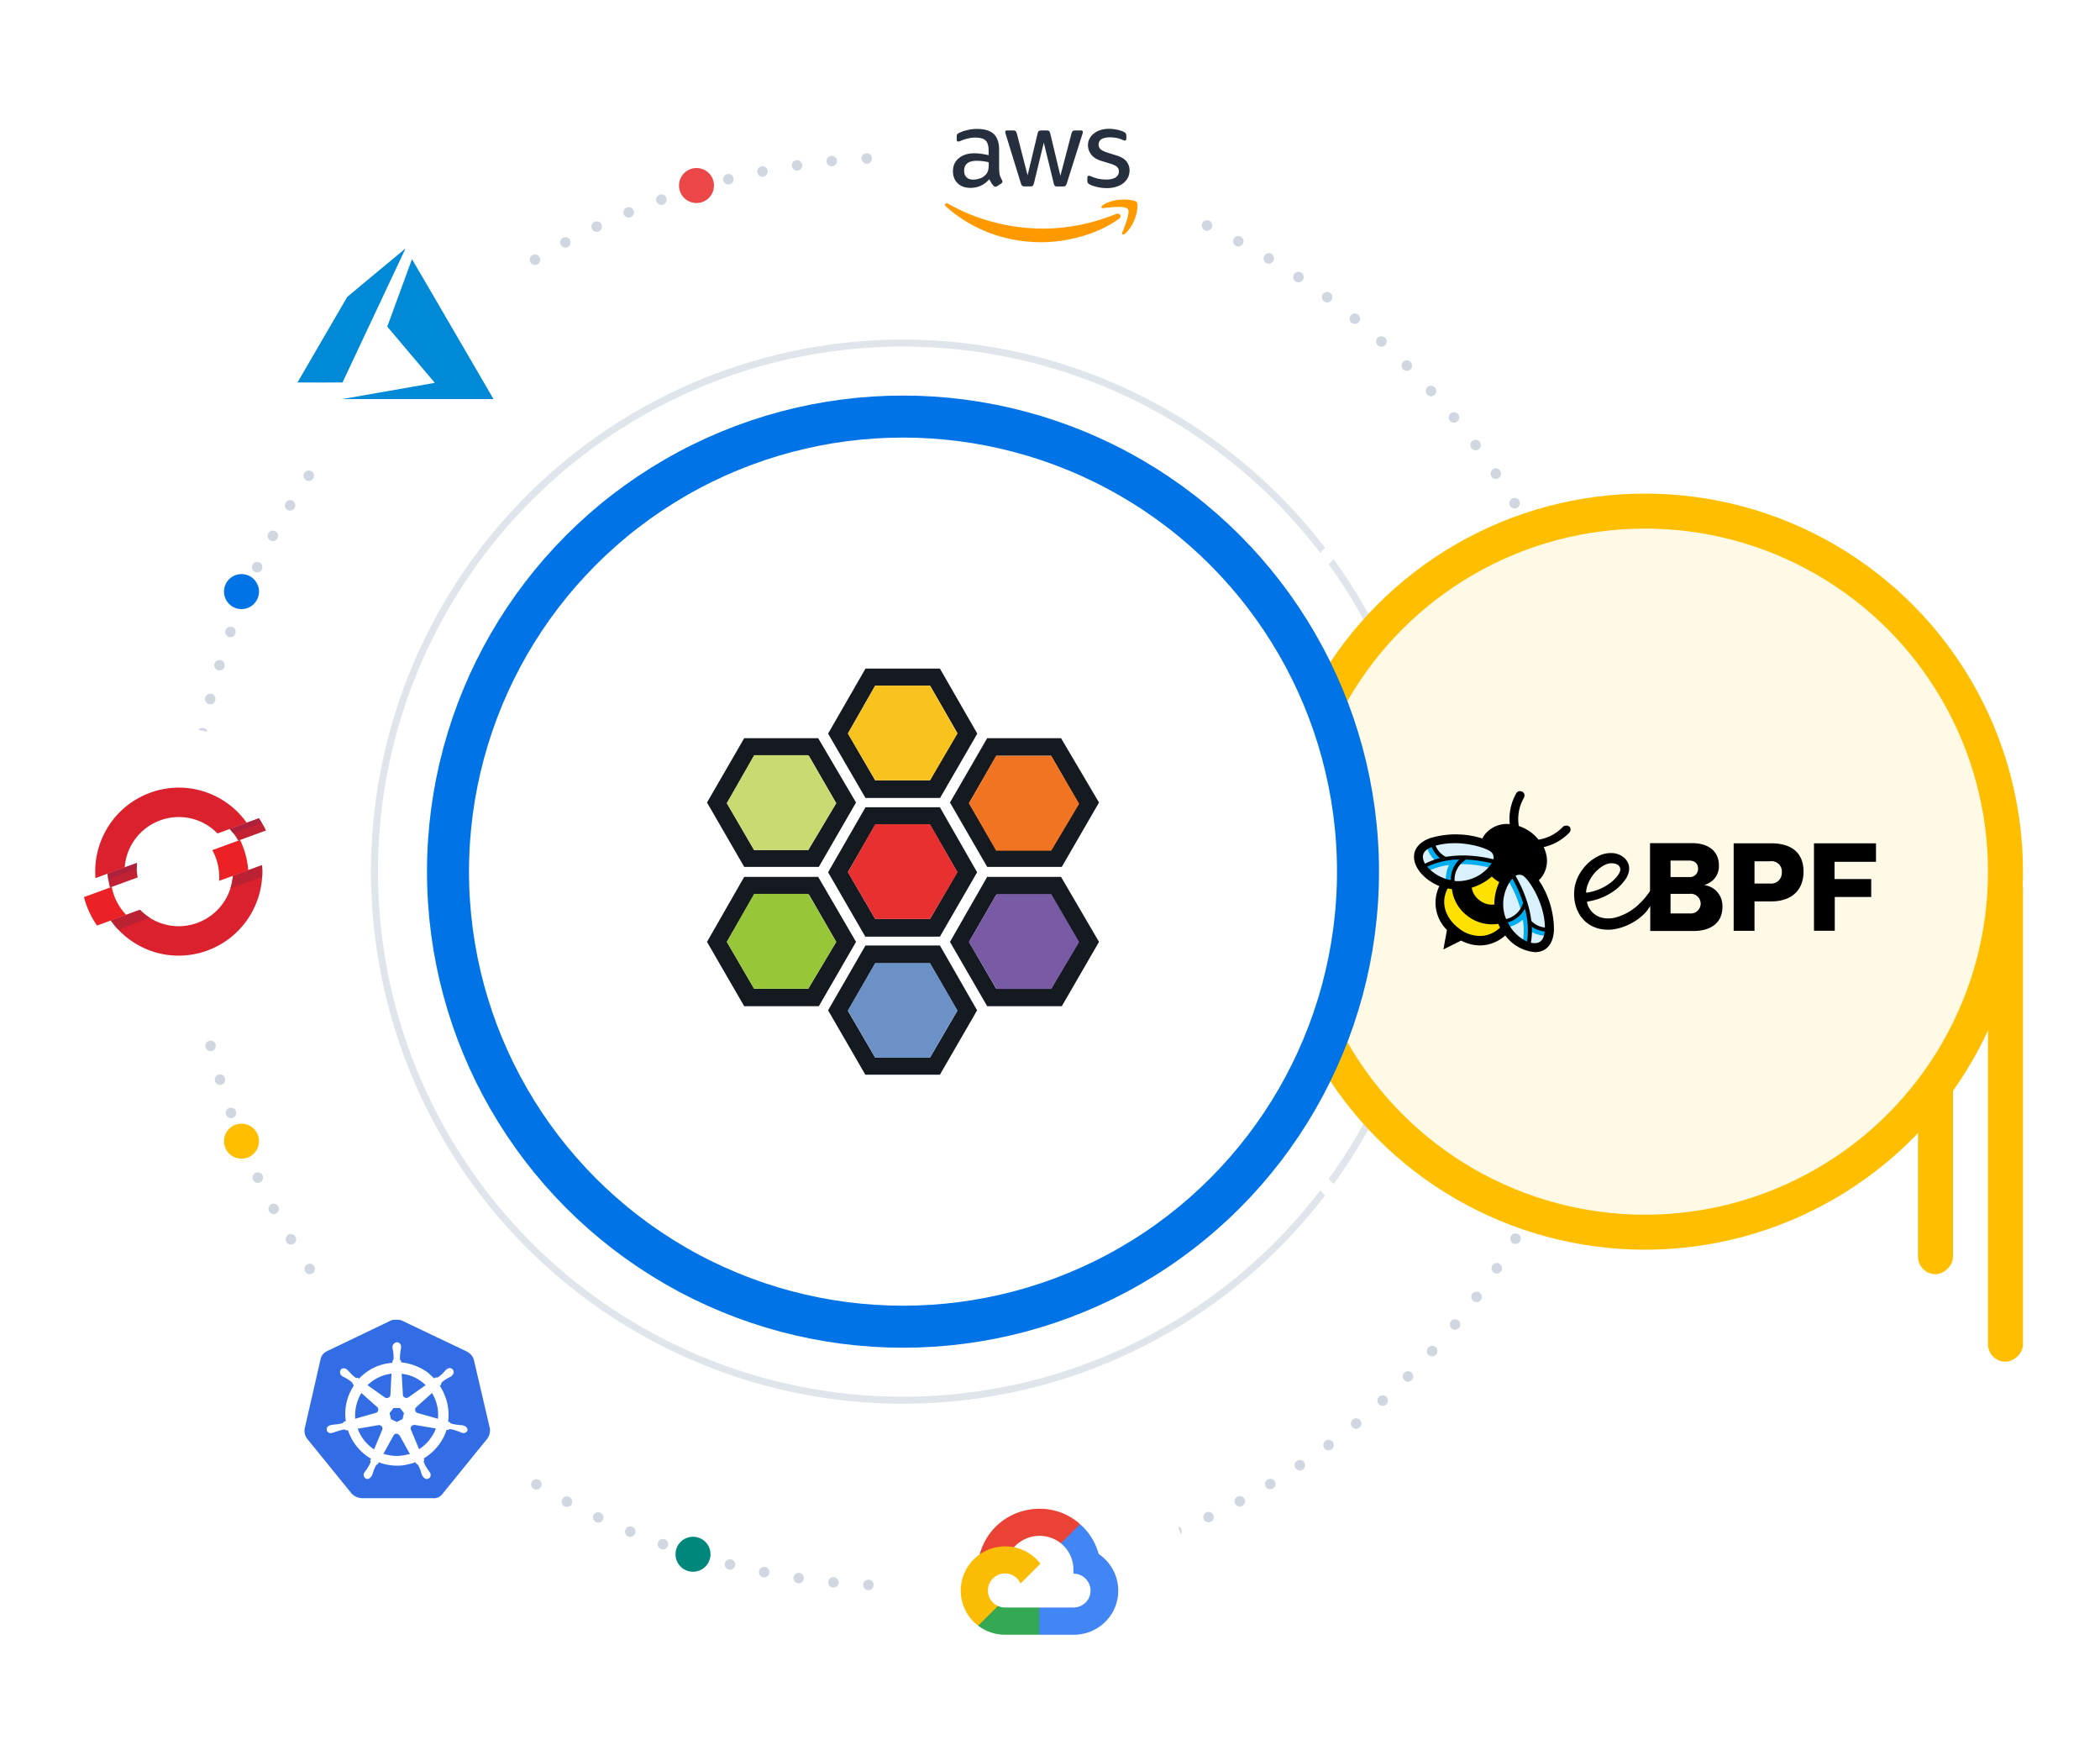 <svg width="600" height="500" viewBox="0 0 600 500" fill="none" xmlns="http://www.w3.org/2000/svg"><circle cx="258" cy="249" r="151" stroke="#E0E5EB" stroke-width="2"/><circle cx="470" cy="249" r="128" stroke="#fff" stroke-width="4"/><rect x="578" y="249" width="140" height="10" rx="5" transform="rotate(90 578 249)" fill="#FFBF00"/><rect x="558" y="249" width="115" height="10" rx="5" transform="rotate(90 558 249)" fill="#FFBF00"/><circle cx="258" cy="249" r="204" stroke="#D1D7E0" stroke-width="3" stroke-linecap="round" stroke-linejoin="round" stroke-dasharray="0.01 10"/><circle cx="258" cy="249" r="180" stroke="#fff" stroke-width="4"/><circle cx="470" cy="249" r="103" fill="#FFF9E6" stroke="#FFBF00" stroke-width="10"/><path d="M490.11 254.259a6.229 6.229 0 0 0-3.176-1.43 6.714 6.714 0 0 0 2.43-1.335 5.462 5.462 0 0 0 1.747-4.276c0-3.974-2.859-6.359-7.702-6.359h-11.972v13.686a22.048 22.048 0 0 1-3.081 3.672 15.399 15.399 0 0 1-7.018 3.942 7.79 7.79 0 0 1-3.637 0 5.745 5.745 0 0 1-4.239-4.26c-.095-.27 0-.302.222-.365.222-.064.858-.143 1.286-.254a17.57 17.57 0 0 0 6.145-2.75 13.345 13.345 0 0 0 3.176-3.164 5.901 5.901 0 0 0 1.096-2.4 4.039 4.039 0 0 0-1.398-3.974 5.555 5.555 0 0 0-3.604-1.303 7.931 7.931 0 0 0-3.795.906 12.448 12.448 0 0 0-4.526 3.894 11.965 11.965 0 0 0-2.064 4.467 12.592 12.592 0 0 0 0 4.991c.133.643.33 1.272.588 1.876a8.974 8.974 0 0 0 7.113 5.627 11.11 11.11 0 0 0 4.764-.27 16.259 16.259 0 0 0 7.622-4.435c.519-.61.992-1.258 1.413-1.939V265.959h12.338c5.224 0 8.289-2.56 8.289-6.883a6.145 6.145 0 0 0-2.017-4.817Zm-36.934.366c.097-.835.322-1.65.667-2.416a10.458 10.458 0 0 1 4.017-4.769 5.48 5.48 0 0 1 2.192-.826h.571a3.17 3.17 0 0 1 1.429.349 1.592 1.592 0 0 1 .762 2.051c-.149.4-.358.775-.619 1.112a11.398 11.398 0 0 1-3.049 2.75 14.948 14.948 0 0 1-5.113 2.019l-.555.096c-.27 0-.334 0-.302-.318v-.048Zm24.12-8.79h5.224c1.715 0 2.636.842 2.636 2.305a2.313 2.313 0 0 1-.736 1.791 2.313 2.313 0 0 1-1.836.609h-5.288v-4.705Zm5.526 15.101h-5.526v-5.596h5.494a2.816 2.816 0 0 1 2.177.706c.294.263.528.586.688.947a2.804 2.804 0 0 1 0 2.29 2.812 2.812 0 0 1-1.701 1.532c-.375.121-.772.162-1.164.121h.032ZM506.05 240.908h-10.718v24.988h5.955v-8.393h4.763c5.812 0 9.242-3.179 9.242-8.52 0-5.341-3.367-8.075-9.242-8.075Zm-.301 11.493h-4.462v-6.358h4.462a2.89 2.89 0 0 1 2.448.768 2.902 2.902 0 0 1 .886 2.411 3.011 3.011 0 0 1-.931 2.363 3.01 3.01 0 0 1-2.403.816ZM530.98 246.186h5.018v-5.278h-17.721v24.988h5.939v-9.649h10.417v-5.134h-10.48v-4.927h6.827Z" fill="#000"/><path d="M430.016 265.407a14.501 14.501 0 0 1-.191-13.559l-1.477-2.051-2.381-.826a14.48 14.48 0 0 1-13.053 3.64c-2.159 5.563-2.223 8.79 2.668 14.306 6.621 3.1 9.686 2.114 14.434-1.51Z" fill="#FFE100"/><path d="M427.207 242.796c-1.588-2.002-10.893-4.768-18.118-2.257-9.448 3.179.191 13.941 9.639 12.176 6.018-1.128 11.194-6.469 8.479-9.919Z" fill="#D9F1FD"/><path d="m416.655 245.154-.397-.699c-.36.21-.686.472-.969.779-.937.079-1.87.206-2.794.381v-.158a6.801 6.801 0 0 1-3.303-4.213l-.81.207-.826.222a9.396 9.396 0 0 0 2.795 4.467 19.638 19.638 0 0 0-4.367 1.876l.858 1.478a18.919 18.919 0 0 1 7.129-2.384 10.39 10.39 0 0 0-.762 5.754l1.683-.191a7.956 7.956 0 0 1 1.16-5.77 31.62 31.62 0 0 1 10.067 1.113l.508-1.59a32.87 32.87 0 0 0-10.02-1.24l.048-.032Z" fill="#00AEEF"/><path d="M435.401 248.922c2.366.954 7.559 9.14 7.257 16.77-.381 9.967-13.402 3.751-14.37-5.818-.62-6.104 3.032-12.589 7.113-10.952Z" fill="#D9F1FD"/><path d="M442.06 267.438v-1.684a6.794 6.794 0 0 1-2.689-.482 6.802 6.802 0 0 1-2.281-1.505l-.143.095c-.082-.94-.22-1.874-.413-2.798.205-.361.365-.745.477-1.144l-.778-.191a32.937 32.937 0 0 0-4.018-9.267l-1.413.938a31.889 31.889 0 0 1 3.906 9.362 7.933 7.933 0 0 1-5.208 2.734l.286 1.59a10.268 10.268 0 0 0 5.319-2.353c.4 2.5.309 5.054-.27 7.519l1.588.413c.385-1.56.576-3.161.572-4.768a9.264 9.264 0 0 0 4.938 1.414l.127.127Z" fill="#00AEEF"/><path d="M448.302 236.139a1.252 1.252 0 0 0-.413-.27 1.076 1.076 0 0 0-.492 0 1.342 1.342 0 0 0-.492.096 1.137 1.137 0 0 0-.397.286 12.266 12.266 0 0 1-6.939 3.608 12.223 12.223 0 0 0-2.16-2.098 12.367 12.367 0 0 0-3.461-1.796 12.141 12.141 0 0 1 1.445-8.044c.074-.151.127-.311.159-.476a1.278 1.278 0 0 0 0-.493 1.064 1.064 0 0 0-.223-.445 1.093 1.093 0 0 0-.381-.334 1.175 1.175 0 0 0-.476-.143 1.024 1.024 0 0 0-.492 0 1.202 1.202 0 0 0-.763.604 14.633 14.633 0 0 0-1.857 8.79 8.079 8.079 0 0 0-7.162 3.004 7.865 7.865 0 0 0-.667 1.097 25.388 25.388 0 0 0-14.783-.143c-3.636 1.24-5.351 3.783-4.557 6.803.714 2.766 3.493 5.484 7.05 6.947a10.886 10.886 0 0 0 2.175 12.526l-1.016 5.563 5.066-2.527a11.75 11.75 0 0 0 5.382 1.383 10.607 10.607 0 0 0 1.874-.175 10.966 10.966 0 0 0 5.351-2.671 11.857 11.857 0 0 0 8.48 4.769h.19c3.176-.095 5.097-2.448 5.24-6.358a25.454 25.454 0 0 0-4.319-14.195 6.75 6.75 0 0 0 .858-.938 7.856 7.856 0 0 0 1.191-6.692 11.075 11.075 0 0 0-.651-1.828 14.638 14.638 0 0 0 7.32-4.133 1.25 1.25 0 0 0 .349-.906 1.265 1.265 0 0 0-.381-.906l-.048.095Zm-16.196 14.815a37.098 37.098 0 0 1 3.064 6.947 6.618 6.618 0 0 1-4.843 4.641 10.042 10.042 0 0 1-.746-2.782 11.621 11.621 0 0 1 2.525-8.806Zm-3.763 1.081a15.27 15.27 0 0 0-1.398 6.358 5.662 5.662 0 0 1-4.176-1.176 5.567 5.567 0 0 1-2.271-3.64 15.373 15.373 0 0 0 5.733-3.179c.64.609 1.349 1.143 2.112 1.589v.048Zm-9.655-6.501c2.527.108 5.038.465 7.495 1.065a11.543 11.543 0 0 1-7.701 4.943c-.953.178-1.926.22-2.89.127a6.602 6.602 0 0 1 3.176-6.024l-.08-.111Zm-3.176-4.674c5.193 0 9.972 1.733 10.75 2.734.209.261.355.565.429.891.079.323.079.661 0 .985a38.416 38.416 0 0 0-6.59-1.017 31.262 31.262 0 0 0-7.002.318 6.103 6.103 0 0 1-2.922-3.179 19.163 19.163 0 0 1 5.367-.716l-.032-.016Zm-8.86 4.642c-.413-1.59.413-2.75 2.414-3.545a8.183 8.183 0 0 0 2.35 3.179c-1.482.36-2.915.893-4.272 1.59a4.538 4.538 0 0 1-.492-1.145v-.079Zm1.143 2.066a22.097 22.097 0 0 1 9.147-2.034 7.959 7.959 0 0 0-2.414 5.897 11.966 11.966 0 0 1-6.78-3.863h.047Zm16.435 19.695a9.53 9.53 0 0 1-7.431-2.082c-3.414-2.559-5.51-6.931-3.176-11.397.397.095.81.159 1.223.222a11.226 11.226 0 0 0 4.525 7.71 11.445 11.445 0 0 0 6.923 2.336c.596 0 1.191-.048 1.779-.143.158.366.333.715.524 1.065a8.598 8.598 0 0 1-4.383 2.289h.016Zm12.068 1.717a11.74 11.74 0 0 1-5.51-5.484 7.94 7.94 0 0 0 4.891-3.942 22.533 22.533 0 0 1 .619 9.489v-.063Zm2.318.445c-.41.003-.82-.034-1.222-.111.264-1.511.354-3.047.269-4.578a8.272 8.272 0 0 0 3.684 1.367c-.206 2.146-1.127 3.274-2.731 3.322Zm2.779-4.467a6.155 6.155 0 0 1-3.874-1.891 30.751 30.751 0 0 0-1.684-6.835 36.74 36.74 0 0 0-2.826-6.041 2.177 2.177 0 0 1 1.921-.143c1.588.636 6.447 7.805 6.463 14.91Z" fill="#000"/><circle cx="258" cy="249" r="130" fill="#fff" stroke="#0073E6" stroke-width="12"/><path d="M268.55 230.614h-21.271l-10.681 18.573 10.632 18.382h21.316l10.633-18.382-10.629-18.573Zm-2.838 31.915h-15.654l-7.795-13.392 7.801-13.532h15.655l7.801 13.532-7.808 13.392Z" fill="#141A1F"/><path d="m242.258 249.182 7.801 13.346h15.655l7.85-13.346-7.85-13.719h-15.655l-7.801 13.719Z" fill="#E83030"/><path d="M268.55 270.095h-21.271l-10.681 18.523L247.23 307h21.316l10.633-18.382-10.629-18.523Zm-2.838 32.056h-15.654l-7.795-13.392 7.801-13.533h15.655l7.801 13.533-7.808 13.392Z" fill="#141A1F"/><path d="m242.258 288.613 7.801 13.533h15.655l7.85-13.533-7.85-13.533h-15.655l-7.801 13.533Z" fill="#6B91C7"/><path d="M268.55 191h-21.271l-10.681 18.572 10.681 18.383h21.316l10.633-18.383L268.55 191Zm-2.838 31.915h-15.654l-7.795-13.392 7.801-13.67h15.655l7.801 13.533-7.808 13.529Z" fill="#141A1F"/><path d="m242.258 209.571 7.801 13.346h15.655l7.85-13.346-7.85-13.719h-15.655l-7.801 13.719Z" fill="#F9C31F"/><path d="M303.155 250.493h-21.101l-10.632 18.573 10.632 18.382h21.317l10.632-18.382-10.848-18.573Zm-2.837 31.994h-15.655l-7.801-13.392 7.801-13.533h15.655l7.801 13.533-7.801 13.392Z" fill="#141A1F"/><path d="m276.824 269.126 7.914 13.392h15.611l7.991-13.392-7.991-13.72h-15.611l-7.914 13.72Z" fill="#795AA5"/><path d="M303.155 210.876h-21.101l-10.632 18.382 10.632 18.383h21.317l10.632-18.383-10.848-18.382Zm-2.837 31.961h-15.655l-7.801-13.392 7.801-13.533h15.655l7.801 13.533-7.801 13.392Z" fill="#141A1F"/><path d="m276.824 229.456 7.788 13.572h15.738l7.99-13.391-7.99-13.72h-15.738l-7.788 13.539Z" fill="#F17423"/><path d="M233.766 250.493h-21.134L202 269.066l10.632 18.382h21.317l10.632-18.382-10.815-18.573Zm-2.837 31.964h-15.466l-7.801-13.391 7.801-13.533h15.655l7.801 13.533-7.99 13.391Z" fill="#141A1F"/><path d="m207.664 269.06 7.801 13.392h15.466l7.99-13.392-7.99-13.719h-15.466l-7.801 13.719Z" fill="#97C639"/><path d="M233.766 210.876h-21.134L202 229.258l10.632 18.383h21.317l10.632-18.383-10.815-18.382Zm-2.837 31.964h-15.466l-7.801-13.392 7.801-13.532h15.655l7.801 13.532-7.99 13.392Z" fill="#141A1F"/><path d="m207.664 229.443 7.801 13.392h15.466l7.99-13.392-7.99-13.719h-15.466l-7.801 13.719Z" fill="#C9DB70"/><g filter="url(#illustration_svg__a)"><circle cx="297" cy="49" r="42" fill="#fff"/></g><path d="M285.499 48.567c0 .667.073 1.207.201 1.604.147.396.33.829.586 1.297a.78.78 0 0 1 .128.415c0 .18-.11.36-.348.54l-1.152.757a.886.886 0 0 1-.476.162c-.183 0-.366-.09-.549-.252a5.592 5.592 0 0 1-.658-.847 13.782 13.782 0 0 1-.567-1.063c-1.427 1.658-3.22 2.487-5.378 2.487-1.537 0-2.763-.433-3.659-1.298-.896-.865-1.354-2.018-1.354-3.46 0-1.531.549-2.775 1.665-3.712 1.116-.937 2.598-1.405 4.482-1.405a14.7 14.7 0 0 1 1.939.144c.677.09 1.372.234 2.104.396v-1.315c0-1.37-.293-2.325-.86-2.883-.586-.56-1.573-.83-2.982-.83-.64 0-1.299.073-1.976.235-.676.162-1.335.36-1.975.613a5.32 5.32 0 0 1-.64.234c-.129.036-.22.054-.293.054-.256 0-.384-.18-.384-.559v-.883c0-.288.036-.504.128-.63.091-.127.256-.253.512-.379.64-.324 1.409-.594 2.305-.81a11.248 11.248 0 0 1 2.854-.343c2.176 0 3.768.486 4.792 1.46 1.006.973 1.519 2.45 1.519 4.432v5.84h.036Zm-7.427 2.74c.604 0 1.226-.109 1.884-.325.659-.216 1.244-.613 1.738-1.154.293-.342.512-.72.622-1.153.11-.432.183-.955.183-1.568v-.756a15.427 15.427 0 0 0-1.683-.307 13.974 13.974 0 0 0-1.719-.108c-1.226 0-2.122.234-2.726.72-.604.488-.896 1.172-.896 2.073 0 .847.219 1.478.677 1.91.439.45 1.079.667 1.92.667Zm14.689 1.945c-.329 0-.548-.054-.695-.18-.146-.108-.274-.36-.384-.703l-4.299-13.93c-.109-.36-.164-.594-.164-.72 0-.288.146-.45.439-.45h1.792c.348 0 .586.053.714.18.146.108.256.36.366.702l3.073 11.93 2.854-11.93c.091-.36.201-.594.347-.703.146-.108.403-.18.732-.18h1.463c.348 0 .586.054.732.18.146.109.274.36.348.703l2.89 12.074 3.164-12.074c.11-.36.238-.594.366-.703.147-.108.384-.18.714-.18h1.701c.293 0 .457.145.457.45 0 .09-.018.181-.036.29a2.614 2.614 0 0 1-.128.45l-4.409 13.93c-.11.36-.238.594-.384.702-.146.108-.384.18-.695.18h-1.573c-.348 0-.586-.054-.732-.18-.146-.126-.274-.36-.348-.72l-2.835-11.624-2.817 11.605c-.092.36-.201.595-.348.721-.146.126-.402.18-.731.18h-1.574Zm23.507.487c-.952 0-1.903-.108-2.817-.325-.915-.216-1.628-.45-2.104-.72-.293-.163-.494-.343-.567-.505a1.26 1.26 0 0 1-.11-.504v-.92c0-.378.146-.558.421-.558.11 0 .219.018.329.054.11.036.274.108.457.18.622.27 1.299.487 2.013.63.731.145 1.445.217 2.176.217 1.153 0 2.049-.198 2.671-.595.622-.396.951-.973.951-1.712 0-.504-.164-.919-.493-1.26-.33-.343-.952-.65-1.848-.938l-2.653-.81c-1.335-.415-2.323-1.028-2.926-1.839-.604-.793-.915-1.676-.915-2.613 0-.757.165-1.424.494-2a4.65 4.65 0 0 1 1.317-1.478 5.848 5.848 0 0 1 1.902-.937c.732-.216 1.5-.306 2.305-.306.403 0 .824.018 1.226.072.421.054.805.126 1.189.198.366.09.713.18 1.043.288.329.109.585.217.768.325.256.144.439.288.549.45.11.145.164.343.164.595v.847c0 .378-.146.577-.42.577-.147 0-.384-.072-.695-.217-1.043-.468-2.214-.703-3.513-.703-1.042 0-1.866.163-2.433.505-.567.343-.859.865-.859 1.604 0 .505.183.937.548 1.28.366.342 1.043.684 2.013.99l2.597.811c1.317.415 2.268.992 2.836 1.73.567.74.841 1.586.841 2.523 0 .775-.165 1.478-.476 2.09a4.86 4.86 0 0 1-1.335 1.586c-.567.45-1.244.775-2.03 1.01a8.828 8.828 0 0 1-2.616.378Z" fill="#252F3E"/><path fill-rule="evenodd" clip-rule="evenodd" d="M319.726 62.496c-6.019 4.38-14.763 6.704-22.281 6.704-10.537 0-20.031-3.838-27.201-10.217-.567-.505-.055-1.19.622-.793 7.756 4.433 17.323 7.118 27.219 7.118 6.677 0 14.013-1.37 20.763-4.181 1.006-.45 1.866.649.878 1.37Z" fill="#F90"/><path fill-rule="evenodd" clip-rule="evenodd" d="M322.231 59.69c-.769-.974-5.086-.47-7.043-.235-.586.072-.677-.432-.147-.81 3.439-2.38 9.092-1.695 9.75-.902.659.811-.182 6.38-3.402 9.046-.494.415-.969.199-.75-.342.732-1.784 2.36-5.803 1.592-6.758Z" fill="#F90"/><g filter="url(#illustration_svg__b)"><circle cx="297" cy="449" r="42" fill="#fff"/></g><path d="m304.431 440.939 3.912-3.893.26-1.639c-7.128-6.45-18.459-5.718-24.885 1.526-1.785 2.013-3.11 4.521-3.816 7.112l1.401-.197 7.824-1.284.604-.614c3.48-3.804 9.364-4.315 13.382-1.079l1.318.068Z" fill="#EA4335"/><path d="M313.912 443.928a17.522 17.522 0 0 0-5.312-8.523l-5.49 5.464a9.69 9.69 0 0 1 3.582 7.703v.97c2.699 0 4.887 2.176 4.887 4.862 0 2.685-2.188 4.808-4.887 4.808h-9.786l-.961 1.038v5.832l.961.915h9.786c7.02.054 12.754-5.509 12.809-12.494a12.631 12.631 0 0 0-5.589-10.575Z" fill="#4285F4"/><path d="M287.133 466.995h9.772v-7.785h-9.772c-.696 0-1.37-.149-2.004-.437l-1.386.424-3.939 3.892-.343 1.325c2.209 1.66 4.904 2.593 7.672 2.581Z" fill="#34A853"/><path d="M287.133 441.747c-7.019.042-12.675 5.738-12.633 12.722a12.628 12.628 0 0 0 4.961 9.95l5.669-5.641a4.85 4.85 0 0 1-2.441-6.433c1.111-2.447 4.005-3.534 6.464-2.429a4.875 4.875 0 0 1 2.441 2.429l5.668-5.64a12.715 12.715 0 0 0-10.129-4.958Z" fill="#FBBC05"/><g filter="url(#illustration_svg__c)"><circle cx="113" cy="95" r="42" fill="#fff"/></g><path d="M110.907 111.704c7.195-1.26 13.137-2.303 13.205-2.317l.124-.026-6.792-8.01c-3.736-4.405-6.793-8.027-6.793-8.047 0-.04 7.014-19.188 7.054-19.256.013-.022 4.786 8.147 11.57 19.803l11.637 19.996.088.153-21.587-.003-21.587-.003 13.081-2.29ZM85 109.261c0-.011 3.2-5.519 7.112-12.24l7.113-12.22 8.289-6.895c4.558-3.793 8.301-6.9 8.316-6.906.015-.005-.045.144-.134.333l-9 19.138-8.84 18.795-6.428.008c-3.535.004-6.428-.002-6.428-.013Z" fill="#0089D6"/><g filter="url(#illustration_svg__d)"><circle cx="50" cy="249" r="42" fill="#fff"/></g><path d="M76 237.245a23.885 23.885 0 0 0-2.037-3.474l-8.347 3.054c.97.998 1.786 2.121 2.453 3.321l7.93-2.901Zm-36.9 9.279-8.35 3.054c.107 1.346.338 2.675.662 3.978l7.932-2.903a15.68 15.68 0 0 1-.244-4.129Z" fill="#C22133"/><path d="M57.633 234.869a15.435 15.435 0 0 1 4.51 3.228l8.348-3.053a23.753 23.753 0 0 0-9.32-7.796c-11.935-5.594-26.173-.386-31.737 11.608a23.924 23.924 0 0 0-2.156 11.994l8.349-3.053c.139-1.818.58-3.641 1.389-5.388 3.616-7.792 12.864-11.173 20.617-7.54ZM66.532 250.201a15.452 15.452 0 0 1-1.401 5.388c-3.615 7.793-12.865 11.175-20.617 7.542a15.361 15.361 0 0 1-4.519-3.223l-8.33 3.047a23.71 23.71 0 0 0 9.313 7.798c11.935 5.592 26.17.385 31.735-11.61a23.863 23.863 0 0 0 2.15-11.989l-8.331 3.047Z" fill="#DB212E"/><path d="m68.588 239.957-7.932 2.901a15.71 15.71 0 0 1 1.941 8.781l8.331-3.046a24.275 24.275 0 0 0-2.34-8.636Zm-36.656 13.407L24 256.268a24.32 24.32 0 0 0 3.73 8.127l8.33-3.048a15.697 15.697 0 0 1-4.128-7.983Z" fill="#EB2126"/><path d="M74.791 235.034a23.214 23.214 0 0 0-.827-1.263l-8.348 3.054c.368.378.706.779 1.028 1.19l8.147-2.981Zm-35.723 13.175a14.9 14.9 0 0 1 .032-1.684l-8.35 3.053c.043.538.11 1.072.19 1.604l8.128-2.973Z" fill="#AD213B"/><path d="M74.862 247.153 66.53 250.2a15.372 15.372 0 0 1-.704 3.601l9.068-3.322a24.207 24.207 0 0 0-.033-3.326Zm-43.198 15.802a23.702 23.702 0 0 0 2.123 2.591l9.07-3.324a15.437 15.437 0 0 1-2.863-2.315l-8.33 3.048Z" fill="#BA2133"/><g filter="url(#illustration_svg__e)"><circle cx="113" cy="403" r="42" fill="#fff"/></g><path d="M135.363 388.343c-.303-.966-1.03-1.75-1.939-2.233l-18.485-8.808c-.485-.242-1.031-.302-1.516-.302-.484 0-1.03 0-1.515.121l-18.485 8.869a3.243 3.243 0 0 0-1.818 2.232l-4.546 19.85a3.794 3.794 0 0 0 .667 2.896l12.788 15.747c.727.724 1.758 1.206 2.788 1.267h20.364c1.091.12 2.121-.362 2.788-1.267l12.788-15.747a4.109 4.109 0 0 0 .728-2.896l-4.607-19.729Z" fill="#326DE6"/><path d="M132.517 407.287c-.061 0-.121 0-.121-.061 0-.06-.121-.06-.243-.06-.242-.06-.484-.06-.727-.06-.121 0-.242 0-.364-.061h-.06a12.269 12.269 0 0 1-2.061-.362.73.73 0 0 1-.424-.422c.061 0 0 0 0 0l-.485-.121c.242-1.749.121-3.559-.242-5.309a16.31 16.31 0 0 0-2.122-4.947l.364-.362v-.061c0-.181.061-.422.182-.543.545-.482 1.091-.844 1.697-1.206l.364-.181c.242-.121.424-.242.666-.362.061-.061.121-.061.182-.121s0-.06 0-.121c.545-.422.667-1.146.242-1.689a1.158 1.158 0 0 0-.848-.422c-.303 0-.606.12-.849.301l-.06.061c-.061.06-.121.12-.182.12-.182.181-.364.362-.485.543-.06.121-.182.181-.242.242-.425.482-.97.965-1.515 1.327-.122.06-.243.121-.364.121-.061 0-.182 0-.243-.061h-.06l-.485.302c-.485-.483-1.03-.965-1.515-1.448-2.243-1.75-5.031-2.836-7.879-3.137l-.061-.483v.06c-.182-.12-.242-.301-.303-.482 0-.664 0-1.328.121-2.052v-.06c0-.121.061-.241.061-.362.061-.241.061-.483.121-.724v-.362c.061-.603-.424-1.207-1.03-1.267-.364-.06-.727.121-1.031.422a1.19 1.19 0 0 0-.363.845v.302c0 .241.06.482.121.724.061.12.061.241.061.362v.06c.121.664.121 1.327.121 2.051-.061.181-.121.362-.303.483v.121l-.061.482c-.666.061-1.333.181-2.06.302-2.849.603-5.455 2.112-7.455 4.223l-.364-.241h-.06c-.061 0-.122.06-.243.06s-.242-.06-.364-.12c-.545-.423-1.09-.905-1.515-1.388-.06-.121-.182-.181-.242-.241-.182-.181-.303-.362-.485-.543-.06-.061-.121-.061-.182-.121l-.06-.06a1.452 1.452 0 0 0-.849-.302c-.364 0-.667.121-.848.422-.364.543-.243 1.267.242 1.69.06 0 .06.06.06.06s.122.121.182.121c.182.12.425.241.667.362l.364.181c.606.362 1.212.724 1.697 1.206.121.121.242.362.182.543v-.06l.363.362c-.06.121-.121.181-.182.302-1.879 2.956-2.666 6.455-2.12 9.894l-.486.121c0 .06-.06.06-.06.06-.061.181-.243.302-.425.423-.666.181-1.333.301-2.06.362-.121 0-.243 0-.364.06-.242 0-.485.06-.727.06-.06 0-.121.061-.243.061-.06 0-.06 0-.12.06a1.178 1.178 0 0 0-.97 1.388c.12.543.666.905 1.212.844.12 0 .181 0 .303-.06.06 0 .06 0 .06-.06 0-.061.182 0 .243 0 .242-.061.484-.181.666-.242.121-.06.243-.12.364-.12h.06a10.738 10.738 0 0 1 2-.543h.061c.182 0 .364.06.485.181.06 0 .06.06.06.06l.546-.06c.909 2.775 2.606 5.249 4.97 7.059.545.422 1.03.784 1.636 1.086l-.303.422c0 .06.061.06.061.06.121.181.121.423.061.604-.243.603-.606 1.206-.97 1.749v.061c-.061.12-.121.181-.243.301-.121.121-.242.362-.424.604-.06.06-.06.12-.121.181 0 0 0 .06-.061.06-.303.603-.06 1.327.485 1.629.121.06.303.121.424.121.485 0 .91-.302 1.152-.724 0 0 0-.061.061-.061 0-.06.06-.12.121-.181.06-.241.182-.422.242-.663l.122-.362c.181-.664.484-1.267.787-1.871a.949.949 0 0 1 .485-.362c.061 0 .061 0 .061-.06l.242-.483c1.697.664 3.455.966 5.273.966 1.091 0 2.182-.121 3.273-.423.667-.12 1.333-.362 1.939-.543l.243.423c.061 0 .061 0 .061.06a.94.94 0 0 1 .484.362c.303.603.606 1.207.788 1.87v.061l.121.362c.061.241.122.482.243.663.061.061.061.121.121.181 0 0 0 .061.061.061.242.422.666.724 1.151.724.182 0 .303-.061.485-.121.243-.121.485-.362.546-.664.06-.301.06-.603-.061-.905 0-.06-.061-.06-.061-.06 0-.06-.06-.121-.121-.181a2.161 2.161 0 0 0-.424-.603c-.061-.121-.121-.181-.242-.302v-.121c-.425-.543-.728-1.146-.97-1.749-.061-.181-.061-.423.06-.604 0-.06.061-.06.061-.06l-.182-.483c3.091-1.87 5.455-4.766 6.546-8.205l.485.06c.06 0 .06-.06.06-.06a.69.69 0 0 1 .485-.181h.061c.666.121 1.333.302 1.939.543h.061c.121.06.242.121.363.121.243.12.425.241.667.301.061 0 .121.061.243.061.06 0 .06 0 .121.06.121.06.182.06.303.06.545 0 1.03-.362 1.212-.844a1.423 1.423 0 0 0-1.091-1.267Zm-17.516-1.871-1.636.785-1.636-.785-.425-1.749 1.152-1.448h1.818l1.152 1.448-.425 1.749Zm9.879-3.921c.304 1.267.364 2.534.243 3.801l-5.758-1.629c-.545-.121-.848-.664-.727-1.207a.962.962 0 0 1 .242-.422l4.546-4.103a12.234 12.234 0 0 1 1.454 3.56Zm-3.272-5.792-4.97 3.499c-.424.241-1.031.181-1.334-.241a.548.548 0 0 1-.181-.423l-.364-6.093c2.667.301 5.03 1.448 6.849 3.258Zm-10.97-3.077 1.212-.242-.303 6.034c0 .543-.485.965-1.031.965-.181 0-.303-.06-.484-.121l-5.031-3.559c1.576-1.509 3.515-2.595 5.637-3.077Zm-7.395 5.309 4.485 3.982c.425.362.485.965.122 1.388-.122.181-.243.241-.485.301l-5.879 1.69a12.656 12.656 0 0 1 1.757-7.361Zm-1.03 10.196 6-1.025c.485 0 .97.301 1.031.784.06.181.06.422-.061.603l-2.303 5.551c-2.121-1.388-3.818-3.499-4.667-5.913Zm13.758 7.482c-.848.181-1.697.301-2.606.301-1.273 0-2.606-.241-3.818-.603l2.969-5.37c.304-.362.788-.482 1.213-.241.181.121.303.241.484.422l2.91 5.249c-.364.061-.728.121-1.152.242Zm7.394-5.249a11.55 11.55 0 0 1-3.636 3.62l-2.364-5.672a.98.98 0 0 1 .546-1.146c.181-.06.363-.121.545-.121l6.061 1.026c-.303.845-.667 1.629-1.152 2.293Z" fill="#fff"/><circle cx="199" cy="53" r="5" fill="#EB4748"/><circle cx="69" cy="169" r="5" fill="#0073E6"/><circle cx="69" cy="326" r="5" fill="#FFBF00"/><circle cx="198" cy="444" r="5" fill="#00877C"/><defs><filter id="illustration_svg__a" x="247" y="0" width="100" height="100" filterUnits="userSpaceOnUse" color-interpolation-filters="sRGB"><feFlood flood-opacity="0" result="BackgroundImageFix"/><feColorMatrix in="SourceAlpha" values="0 0 0 0 0 0 0 0 0 0 0 0 0 0 0 0 0 0 127 0" result="hardAlpha"/><feOffset dy="1"/><feGaussianBlur stdDeviation="4"/><feComposite in2="hardAlpha" operator="out"/><feColorMatrix values="0 0 0 0 0.078 0 0 0 0 0.102 0 0 0 0 0.122 0 0 0 0.2 0"/><feBlend in2="BackgroundImageFix" result="effect1_dropShadow_4104_11625"/><feBlend in="SourceGraphic" in2="effect1_dropShadow_4104_11625" result="shape"/></filter><filter id="illustration_svg__b" x="247" y="400" width="100" height="100" filterUnits="userSpaceOnUse" color-interpolation-filters="sRGB"><feFlood flood-opacity="0" result="BackgroundImageFix"/><feColorMatrix in="SourceAlpha" values="0 0 0 0 0 0 0 0 0 0 0 0 0 0 0 0 0 0 127 0" result="hardAlpha"/><feOffset dy="1"/><feGaussianBlur stdDeviation="4"/><feComposite in2="hardAlpha" operator="out"/><feColorMatrix values="0 0 0 0 0.078 0 0 0 0 0.102 0 0 0 0 0.122 0 0 0 0.2 0"/><feBlend in2="BackgroundImageFix" result="effect1_dropShadow_4104_11625"/><feBlend in="SourceGraphic" in2="effect1_dropShadow_4104_11625" result="shape"/></filter><filter id="illustration_svg__c" x="63" y="46" width="100" height="100" filterUnits="userSpaceOnUse" color-interpolation-filters="sRGB"><feFlood flood-opacity="0" result="BackgroundImageFix"/><feColorMatrix in="SourceAlpha" values="0 0 0 0 0 0 0 0 0 0 0 0 0 0 0 0 0 0 127 0" result="hardAlpha"/><feOffset dy="1"/><feGaussianBlur stdDeviation="4"/><feComposite in2="hardAlpha" operator="out"/><feColorMatrix values="0 0 0 0 0.078 0 0 0 0 0.102 0 0 0 0 0.122 0 0 0 0.2 0"/><feBlend in2="BackgroundImageFix" result="effect1_dropShadow_4104_11625"/><feBlend in="SourceGraphic" in2="effect1_dropShadow_4104_11625" result="shape"/></filter><filter id="illustration_svg__d" x="0" y="200" width="100" height="100" filterUnits="userSpaceOnUse" color-interpolation-filters="sRGB"><feFlood flood-opacity="0" result="BackgroundImageFix"/><feColorMatrix in="SourceAlpha" values="0 0 0 0 0 0 0 0 0 0 0 0 0 0 0 0 0 0 127 0" result="hardAlpha"/><feOffset dy="1"/><feGaussianBlur stdDeviation="4"/><feComposite in2="hardAlpha" operator="out"/><feColorMatrix values="0 0 0 0 0.078 0 0 0 0 0.102 0 0 0 0 0.122 0 0 0 0.2 0"/><feBlend in2="BackgroundImageFix" result="effect1_dropShadow_4104_11625"/><feBlend in="SourceGraphic" in2="effect1_dropShadow_4104_11625" result="shape"/></filter><filter id="illustration_svg__e" x="63" y="354" width="100" height="100" filterUnits="userSpaceOnUse" color-interpolation-filters="sRGB"><feFlood flood-opacity="0" result="BackgroundImageFix"/><feColorMatrix in="SourceAlpha" values="0 0 0 0 0 0 0 0 0 0 0 0 0 0 0 0 0 0 127 0" result="hardAlpha"/><feOffset dy="1"/><feGaussianBlur stdDeviation="4"/><feComposite in2="hardAlpha" operator="out"/><feColorMatrix values="0 0 0 0 0.078 0 0 0 0 0.102 0 0 0 0 0.122 0 0 0 0.2 0"/><feBlend in2="BackgroundImageFix" result="effect1_dropShadow_4104_11625"/><feBlend in="SourceGraphic" in2="effect1_dropShadow_4104_11625" result="shape"/></filter></defs></svg>
